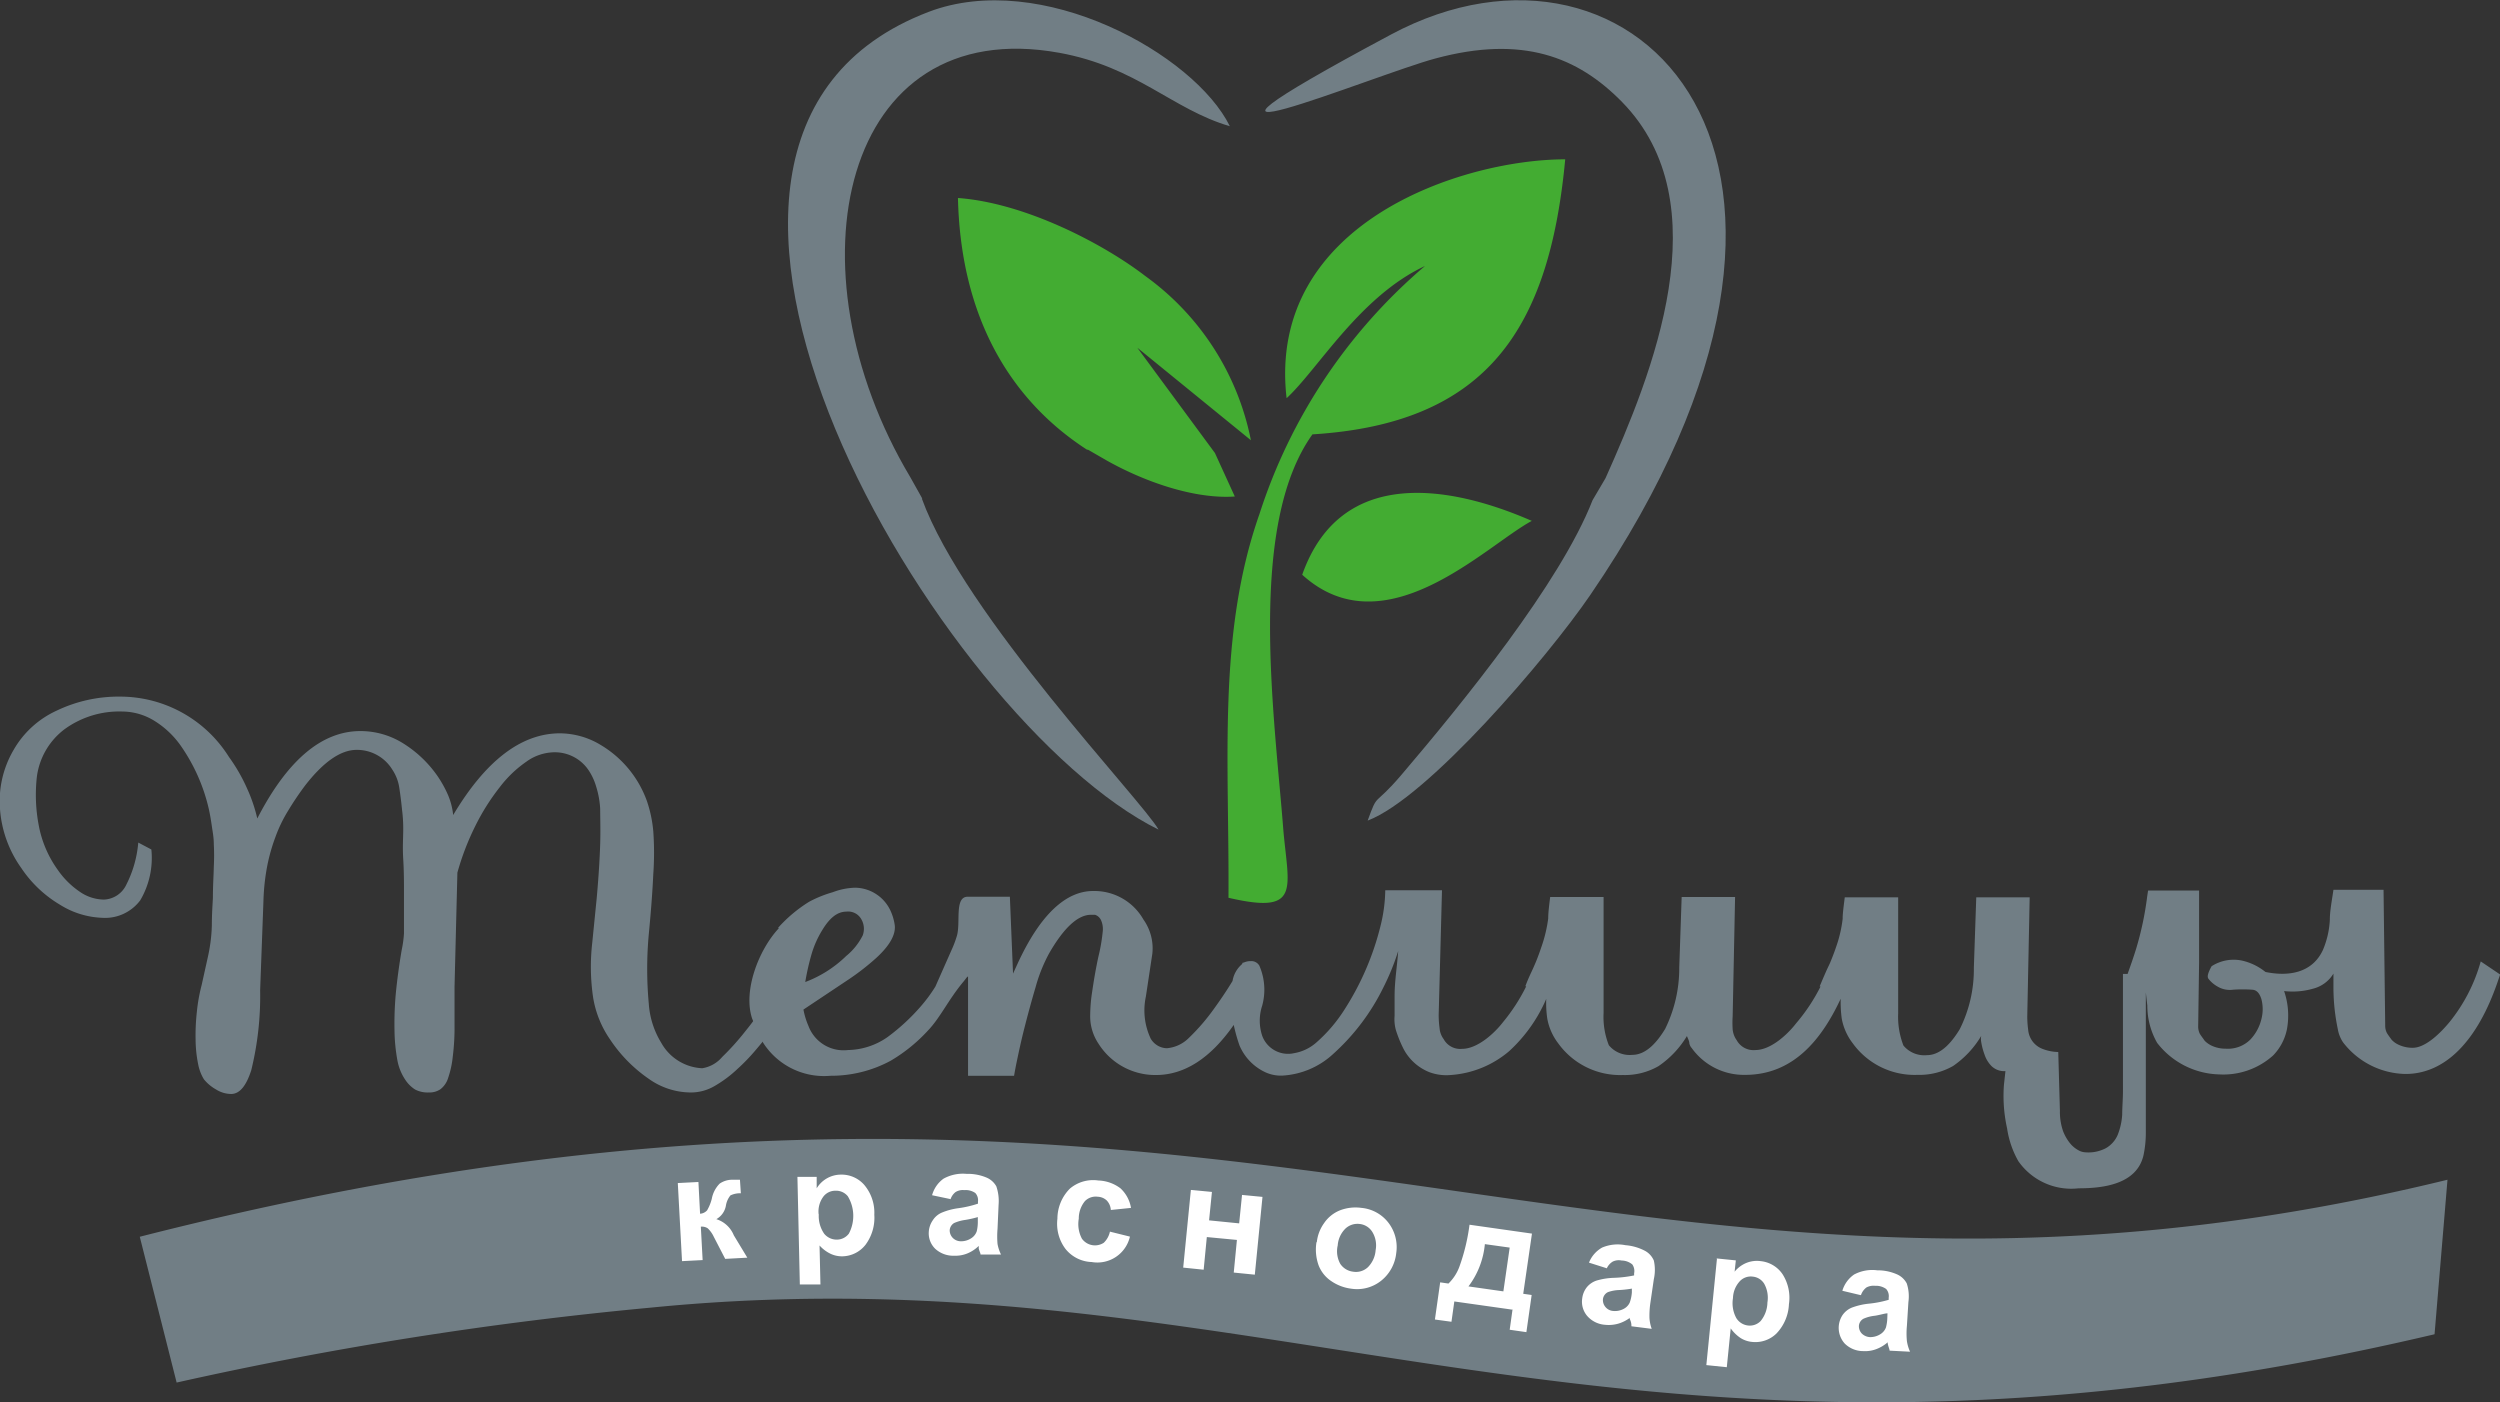 <?xml version="1.0" encoding="UTF-8"?> <svg xmlns="http://www.w3.org/2000/svg" viewBox="0 0 166.16 93.2"><rect x="0" y="0" width="166.16" height="93.2" fill="#333333" stroke="none"/> <defs> <style>.cls-1{fill:#717e85;}.cls-1,.cls-2,.cls-3{fill-rule:evenodd;}.cls-2{fill:#43ac32;}.cls-3{fill:#fff;}</style> </defs> <title>Слой 1</title> <g id="Слой_2" data-name="Слой 2"> <g id="Слой_1-2" data-name="Слой 1"> <path class="cls-1" d="M61.3,33.14l-.79-1.41C52.2,17.82,55.94.88,70.41,3.51c5.16.94,7.49,3.75,11.33,4.88C79.39,3.6,69.19-2.06,61.72.79,39.23,9.38,62.57,48,77,55.14c-1-1.84-12.91-14.23-15.73-22Zm45.41-1.36c3.1-6.93,7.71-18.24,1.1-25-2.94-3-6.61-4.46-12.42-2.89-4,1.07-21.46,8.31-2.93-1.6,16.2-8.66,33.09,8.21,13.24,37.25-2.87,4.2-10.83,13.5-14.8,15,.71-1.95.36-.84,2.21-3,4.09-4.8,10.6-12.8,12.74-18.3Z"></path> <path class="cls-2" d="M85.53,26.45c2.08-1.93,4.86-6.76,9.18-8.77a36.19,36.19,0,0,0-11,16.48c-2.81,8-2,16.43-2.06,25.51,4.82,1.12,4-.55,3.65-4.45-.58-7.57-2.43-20.26,1.93-26.35,11.65-.72,15.75-7.07,16.8-18.28-6.83,0-19.84,4.22-18.52,15.86ZM72.28,29.91c-5.14-3.31-8.43-8.83-8.61-16.75,4.42.32,9.61,3,12.47,5.2a17.68,17.68,0,0,1,7,10.9l-7.55-6.15,5.16,7L82.07,33c-2.78.19-6.16-1.06-8.56-2.42l-1.23-.71ZM86.55,38.2c2.56-7.25,9.88-5.93,15.26-3.58C98.74,36.27,92.05,43.19,86.55,38.2Z"></path> <path class="cls-1" d="M11.74,91.89,9.29,82.2c72.84-18.58,97,10,153.38-3.79l-.86,10.27C108,101.39,84.16,82.85,43.26,86.91A249.68,249.68,0,0,0,11.74,91.89Z"></path> <path class="cls-1" d="M51.72,61.66a9.46,9.46,0,0,1,2.05-1.72,7.82,7.82,0,0,1,1.58-.64A4.51,4.51,0,0,1,56.83,59a2.63,2.63,0,0,1,2.37,1.56,3.43,3.43,0,0,1,.27.94c.09.82-.66,1.64-1.21,2.15A16.28,16.28,0,0,1,56.4,65.1l-3,2a5,5,0,0,0,.33,1.08,2.49,2.49,0,0,0,2.63,1.61A4.72,4.72,0,0,0,59,68.92a13.49,13.49,0,0,0,2.17-2,10,10,0,0,0,1-1.35l0,0,1.07-2.42a7,7,0,0,0,.35-.92c.28-.87-.18-2.63.73-2.63h2.8l.21,5.11.32-.7c1.48-3.2,3.18-4.79,5-4.79A3.75,3.75,0,0,1,76,61.12a3.31,3.31,0,0,1,.59,2.26l-.43,2.85a4.4,4.4,0,0,0,.32,2.8,1.28,1.28,0,0,0,1.07.64A2.34,2.34,0,0,0,79,69a13.73,13.73,0,0,0,1.72-2c.42-.58.83-1.19,1.2-1.8a1.87,1.87,0,0,1,.62-1.11l.06-.11.06,0a1.06,1.06,0,0,1,.48-.1.61.61,0,0,1,.56.3,4,4,0,0,1,.19,2.66,3.19,3.19,0,0,0,0,2A1.83,1.83,0,0,0,86,70a3,3,0,0,0,1.5-.72,10.1,10.1,0,0,0,1.86-2.18,18.42,18.42,0,0,0,2.39-5.54,10.3,10.3,0,0,0,.32-2.39h3.77l-.22,8.28a6.88,6.88,0,0,0,.06.89,1.38,1.38,0,0,0,.27.72,1.25,1.25,0,0,0,1.23.65c1,0,2.12-1,2.72-1.78a12.12,12.12,0,0,0,1.54-2.38l-.06,0c.12-.32.25-.62.4-.94s.19-.42.29-.65v0h0c.14-.34.26-.67.37-1a9.39,9.39,0,0,0,.46-1.91c0-.38.06-.85.13-1.43h3.55v6.3c0,.46,0,.94,0,1.42a5.11,5.11,0,0,0,.35,2.13,1.79,1.79,0,0,0,1.56.64c1,0,1.74-1,2.18-1.72a9.13,9.13,0,0,0,.94-4.09l.16-4.68h3.55l-.16,7.91a6.83,6.83,0,0,0,0,.89,1.47,1.47,0,0,0,.27.72,1.27,1.27,0,0,0,1.24.65c1,0,2.11-1,2.71-1.78A12.12,12.12,0,0,0,121,65.57l-.06,0c.13-.32.26-.62.4-.94s.2-.42.3-.65v0h0c.14-.34.27-.67.38-1a8.55,8.55,0,0,0,.45-1.91c0-.38.07-.85.14-1.43h3.55v6.3c0,.46,0,.94,0,1.42a5.27,5.27,0,0,0,.35,2.13,1.8,1.8,0,0,0,1.56.64c1,0,1.74-1,2.18-1.72a8.87,8.87,0,0,0,.94-4.09l.16-4.68h3.55l-.16,7.91a6.88,6.88,0,0,0,.06.89,1.49,1.49,0,0,0,1,1.29,3,3,0,0,0,1,.19l.11,3.92a3.92,3.92,0,0,0,.21,1.34,3,3,0,0,0,.49.84,1.86,1.86,0,0,0,.53.43,1,1,0,0,0,.38.13,2.5,2.5,0,0,0,1.45-.27,1.85,1.85,0,0,0,.78-.88,4.33,4.33,0,0,0,.3-1.35c0-.52.05-1,.05-1.58V64.73h.31c.19-.54.38-1.07.55-1.62a21,21,0,0,0,.75-3.52l.06-.4h3.39V64l-.06,4.2a1.07,1.07,0,0,0,.11.51c.07.12.19.27.32.46a1.6,1.6,0,0,0,.51.35,2.18,2.18,0,0,0,.89.18,2.11,2.11,0,0,0,1.64-.61,3,3,0,0,0,.73-1.35,2.63,2.63,0,0,0,0-1.34c-.13-.41-.33-.61-.62-.62a8.82,8.82,0,0,0-1.26,0,1.6,1.6,0,0,1-1.05-.22,2,2,0,0,1-.59-.51c-.11-.16,0-.44.21-.83a2.71,2.71,0,0,1,2-.38,3.82,3.82,0,0,1,1.58.76c1.54.32,3.11.07,3.82-1.46a5.84,5.84,0,0,0,.46-2c0-.59.13-1.24.24-2h3.33l.11,9a1.07,1.07,0,0,0,.11.51c.07.12.18.27.32.46a1.49,1.49,0,0,0,.51.35,2.18,2.18,0,0,0,.89.18c.9,0,1.94-1.09,2.47-1.74a11.17,11.17,0,0,0,2.05-4l1.29.87-.11.32c-1.42,4.25-3.64,6.29-6.18,6.29a5.35,5.35,0,0,1-4.15-2.1,2.25,2.25,0,0,1-.35-.88,13.59,13.59,0,0,1-.29-2.69v-1a2.21,2.21,0,0,1-1.35,1,4.93,4.93,0,0,1-1.93.16,5,5,0,0,1,.19,2.53,3.47,3.47,0,0,1-.92,1.75,4.94,4.94,0,0,1-3.57,1.26,5.38,5.38,0,0,1-4.14-2.1,5,5,0,0,1-.65-2.47l-.1-.88,0,9.31a7.14,7.14,0,0,1-.16,1.54c-.46,1.9-2.66,2.17-4.31,2.17a4.29,4.29,0,0,1-4-1.8,6.22,6.22,0,0,1-.75-2.18,9.94,9.94,0,0,1-.21-2.9l.1-.91a1.2,1.2,0,0,1-.91-.32,1.94,1.94,0,0,1-.48-.78,4.48,4.48,0,0,1-.22-.83,1.11,1.11,0,0,1,0-.41,6.37,6.37,0,0,1-1.87,2,4.53,4.53,0,0,1-2.37.59,5.07,5.07,0,0,1-4.3-2.1,3.8,3.8,0,0,1-.73-1.64,8,8,0,0,1-.07-1.32c-1.25,2.68-3.13,5.06-6.35,5.06a4.27,4.27,0,0,1-3.55-1.78.68.68,0,0,1-.16-.32c0-.14-.09-.3-.16-.48a6.39,6.39,0,0,1-1.89,2,4.47,4.47,0,0,1-2.36.59,5.07,5.07,0,0,1-4.3-2.1,3.8,3.8,0,0,1-.73-1.64,7.05,7.05,0,0,1-.07-1.32,10.15,10.15,0,0,1-2.46,3.47,6.69,6.69,0,0,1-3.9,1.59A3.23,3.23,0,0,1,95,71.26a3.33,3.33,0,0,1-1.8-1.72,8,8,0,0,1-.43-1.1,2.67,2.67,0,0,1-.08-.92c0-.39,0-.83,0-1.31,0-1,.17-2,.24-3a16,16,0,0,1-1,2.45,14.52,14.52,0,0,1-3.31,4.38,5.42,5.42,0,0,1-3.41,1.45,2.48,2.48,0,0,1-1.08-.21,3.44,3.44,0,0,1-1.75-1.8A11,11,0,0,1,82,68.12c-1.55,2.22-3.28,3.33-5.17,3.33A4.46,4.46,0,0,1,73,69.35a3.26,3.26,0,0,1-.54-1.93,10.58,10.58,0,0,1,.13-1.51c.09-.61.21-1.38.41-2.31a11.67,11.67,0,0,0,.29-1.67,1.43,1.43,0,0,0-.13-.81.68.68,0,0,0-.38-.32l-.27,0c-.86,0-1.8.85-2.79,2.58a10.52,10.52,0,0,0-.89,2.23c-.27.91-.51,1.8-.73,2.66s-.38,1.61-.51,2.23-.19,1-.19,1l-3.06,0,0-6.61-.09.08,0,0-.21.27c-1,1.19-1.55,2.41-2.37,3.26a10.81,10.81,0,0,1-2.47,2,8.34,8.34,0,0,1-4,1,4.8,4.8,0,0,1-4.73-2.64c-.2-.4-.31-.76-.48-1.16-.62-1.86.45-4.59,1.77-6Zm4.52,1.88a4.18,4.18,0,0,0,1.1-1.37,1.26,1.26,0,0,0-.08-1.05,1,1,0,0,0-1-.53c-.61,0-1.12.42-1.61,1.23a6.61,6.61,0,0,0-.7,1.56,16.25,16.25,0,0,0-.43,1.89A7.87,7.87,0,0,0,56.24,63.54Z"></path> <path class="cls-1" d="M30.21,65.59c0,.53,0,1,0,1.47s0,.81,0,1.06a15.53,15.53,0,0,1-.12,2.13,6.26,6.26,0,0,1-.3,1.38,1.5,1.5,0,0,1-.51.76,1.29,1.29,0,0,1-.77.22,1.84,1.84,0,0,1-.91-.19,2.17,2.17,0,0,1-.68-.68,3.41,3.41,0,0,1-.51-1.28,11.83,11.83,0,0,1-.19-2A22.21,22.21,0,0,1,26.31,66c.09-.91.22-1.87.39-2.87a7.25,7.25,0,0,0,.15-1.1c0-.35,0-.75,0-1.2s0-1,0-1.59,0-1.32-.05-2.15,0-1.37,0-1.93a9.77,9.77,0,0,0-.08-1.35q-.07-.72-.18-1.44a2.92,2.92,0,0,0-.46-1.21,2.75,2.75,0,0,0-2.38-1.32c-1.05,0-2.2.79-3.43,2.38a19.81,19.81,0,0,0-1.13,1.68,9.41,9.41,0,0,0-.83,1.72,12.21,12.21,0,0,0-.55,1.94,14.34,14.34,0,0,0-.25,2.32l-.22,5.93a20.7,20.7,0,0,1-.59,5.32c-.34,1.06-.78,1.58-1.34,1.58a1.91,1.91,0,0,1-1-.3,2.76,2.76,0,0,1-.81-.68,3,3,0,0,1-.38-1A8.52,8.52,0,0,1,13,69.1a14.09,14.09,0,0,1,.08-1.81,11.59,11.59,0,0,1,.32-1.81l.41-1.85a10.93,10.93,0,0,0,.27-2.11c0-.79.05-1.4.07-1.85,0-.81.05-1.5.06-2.06a14.19,14.19,0,0,0,0-1.51c0-.44-.08-.84-.13-1.19s-.11-.72-.19-1.09a12,12,0,0,0-1.81-4.16,6,6,0,0,0-1.85-1.77,4.1,4.1,0,0,0-2.11-.6,6.18,6.18,0,0,0-3.82,1.17,4.72,4.72,0,0,0-1.85,3.17,10.79,10.79,0,0,0,.12,3.2,7.37,7.37,0,0,0,1.28,3,5.58,5.58,0,0,0,1.44,1.43,2.87,2.87,0,0,0,1.62.53,1.72,1.72,0,0,0,1.49-1A7.54,7.54,0,0,0,9.19,56l.87.46a5.54,5.54,0,0,1-.74,3.38A2.92,2.92,0,0,1,6.77,61,5.65,5.65,0,0,1,4,60.14,8,8,0,0,1,1.42,57.7,7.7,7.7,0,0,1,0,53.78a6.73,6.73,0,0,1,.9-3.93,6.33,6.33,0,0,1,2.87-2.62A9.52,9.52,0,0,1,8,46.3a8.54,8.54,0,0,1,7.21,4,11.56,11.56,0,0,1,1.21,2.1,10.43,10.43,0,0,1,.68,2q3-5.82,6.87-5.81a5.33,5.33,0,0,1,2.75.77,7.76,7.76,0,0,1,2.38,2.25,7.64,7.64,0,0,1,.66,1.19,4.61,4.61,0,0,1,.36,1.37q3.24-5.43,7.1-5.43a5.28,5.28,0,0,1,2.7.77A7.15,7.15,0,0,1,43,53.25a8.51,8.51,0,0,1,.42,2,20.19,20.19,0,0,1,0,2.85c-.05,1.11-.15,2.45-.3,4a25.26,25.26,0,0,0,0,4.6,5.7,5.7,0,0,0,.83,2.61A3.29,3.29,0,0,0,46.67,71,2.18,2.18,0,0,0,48,70.25a16.89,16.89,0,0,0,1.53-1.7,20.2,20.2,0,0,0,1.25-1.71l.51-.8,1,.76-.24.43c-.16.29-.39.65-.68,1.08a15.13,15.13,0,0,1-1.06,1.38A13.16,13.16,0,0,1,49,71.06a8,8,0,0,1-1.47,1.1,3.11,3.11,0,0,1-1.57.45,4.84,4.84,0,0,1-2.83-.9,9.67,9.67,0,0,1-2.6-2.65,6.8,6.8,0,0,1-1.11-2.77,14,14,0,0,1-.06-3.6l.3-3c.13-1.44.2-2.63.23-3.57s0-1.73,0-2.36a6,6,0,0,0-.27-1.49,3.88,3.88,0,0,0-.45-1A2.7,2.7,0,0,0,36.82,50a3.24,3.24,0,0,0-1.83.62,7.77,7.77,0,0,0-1.79,1.72,14.58,14.58,0,0,0-1.61,2.56A17.31,17.31,0,0,0,30.4,58Z"></path> <path class="cls-3" d="M45.05,78.63l1.37-.07.11,2.11a.68.68,0,0,0,.47-.23,3,3,0,0,0,.31-.77,1.94,1.94,0,0,1,.52-1,1.47,1.47,0,0,1,.81-.26h.54l.06.9a1.48,1.48,0,0,0-.69.14,1.43,1.43,0,0,0-.3.66,1.28,1.28,0,0,1-.64.92,1.85,1.85,0,0,1,1.16,1.07l.06.1.84,1.39-1.47.08-.76-1.47a1.86,1.86,0,0,0-.4-.56.7.7,0,0,0-.46-.11l.12,2.22-1.37.07-.28-5.18ZM53,78.22l1.28,0,0,.76a1.89,1.89,0,0,1,1.6-.91,2,2,0,0,1,1.55.67,2.86,2.86,0,0,1,.68,2,3,3,0,0,1-.59,2,2,2,0,0,1-1.52.76,1.78,1.78,0,0,1-.78-.16,2.35,2.35,0,0,1-.75-.56l.06,2.59-1.37,0L53,78.22Zm1.42,2.48A2.06,2.06,0,0,0,54.78,82a1.07,1.07,0,0,0,.86.39,1,1,0,0,0,.78-.4,2.52,2.52,0,0,0-.07-2.48,1,1,0,0,0-.82-.37,1,1,0,0,0-.82.41,1.66,1.66,0,0,0-.3,1.16Zm8.77-1-1.24-.26a2,2,0,0,1,.76-1.1,2.64,2.64,0,0,1,1.53-.32,3.19,3.19,0,0,1,1.36.26,1.34,1.34,0,0,1,.62.57,3,3,0,0,1,.15,1.23l-.07,1.6a5.83,5.83,0,0,0,0,1,2.72,2.72,0,0,0,.23.7l-1.36,0c0-.09-.08-.23-.12-.4a1.34,1.34,0,0,0,0-.17,2.38,2.38,0,0,1-.76.5,2.08,2.08,0,0,1-.86.15A1.77,1.77,0,0,1,62.16,83a1.43,1.43,0,0,1-.43-1.11A1.51,1.51,0,0,1,62,81.1a1.33,1.33,0,0,1,.61-.51,4.37,4.37,0,0,1,1.1-.29A7.08,7.08,0,0,0,65,80v-.14a.7.7,0,0,0-.18-.57,1.12,1.12,0,0,0-.73-.19.91.91,0,0,0-.58.13,1,1,0,0,0-.34.5ZM65,80.89a7,7,0,0,1-.84.19,2.73,2.73,0,0,0-.75.21.61.61,0,0,0-.29.48.72.72,0,0,0,.2.5.75.75,0,0,0,.54.23,1.22,1.22,0,0,0,.72-.22.88.88,0,0,0,.34-.45,2.68,2.68,0,0,0,.07-.66v-.28Zm10.19-.61-1.36.14a1,1,0,0,0-.27-.63.92.92,0,0,0-.6-.25,1,1,0,0,0-.85.29A1.82,1.82,0,0,0,71.7,81a2.07,2.07,0,0,0,.21,1.33,1.07,1.07,0,0,0,1.45.27,1.43,1.43,0,0,0,.41-.74l1.33.33a2.22,2.22,0,0,1-2.54,1.69A2.33,2.33,0,0,1,70.81,83a2.78,2.78,0,0,1-.53-2A2.84,2.84,0,0,1,71.11,79,2.39,2.39,0,0,1,73,78.46a2.58,2.58,0,0,1,1.47.52,2.28,2.28,0,0,1,.7,1.3Zm4-1.19,1.36.13-.19,1.89,2,.2.19-1.89,1.36.13-.51,5.17L82,84.58l.21-2.17-2-.19L80,84.39l-1.36-.14.51-5.16Zm8.33,3.48A2.64,2.64,0,0,1,88,81.3a2.31,2.31,0,0,1,1.07-.86,2.87,2.87,0,0,1,1.41-.16,2.56,2.56,0,0,1,1.81,1,2.66,2.66,0,0,1,.51,2,2.71,2.71,0,0,1-1,1.84,2.56,2.56,0,0,1-2,.53,3,3,0,0,1-1.3-.49,2.23,2.23,0,0,1-.86-1.06,3.11,3.11,0,0,1-.14-1.55Zm1.38.25A1.73,1.73,0,0,0,89.08,84a1.19,1.19,0,0,0,.84.52,1.16,1.16,0,0,0,1-.3,1.79,1.79,0,0,0,.51-1.13,1.71,1.71,0,0,0-.22-1.21,1.13,1.13,0,0,0-.84-.53,1.17,1.17,0,0,0-.94.3,1.74,1.74,0,0,0-.52,1.13Zm11.65,4.23-3.89-.55-.19,1.35-1.1-.15.35-2.47.55.08A3,3,0,0,0,97,84.18a13.12,13.12,0,0,0,.67-2.78l4.15.59-.58,4,.56.08-.35,2.47-1.11-.16.19-1.36Zm-.63-1.22.42-2.91-1.65-.23a5.5,5.5,0,0,1-1.09,2.81l2.32.33Zm6.89-1.53-1.2-.38a2,2,0,0,1,.87-1,2.64,2.64,0,0,1,1.55-.16,3.35,3.35,0,0,1,1.33.39,1.33,1.33,0,0,1,.56.63,2.83,2.83,0,0,1,0,1.24l-.23,1.58a5.94,5.94,0,0,0-.06,1,2.57,2.57,0,0,0,.15.72l-1.35-.17c0-.1,0-.23-.08-.42s0-.14,0-.16a2.39,2.39,0,0,1-.81.41,2.3,2.3,0,0,1-.87.07,1.73,1.73,0,0,1-1.19-.6,1.46,1.46,0,0,1-.32-1.15,1.48,1.48,0,0,1,.31-.75,1.4,1.4,0,0,1,.65-.44,4.58,4.58,0,0,1,1.13-.18,7.94,7.94,0,0,0,1.36-.16l0-.14a.76.76,0,0,0-.12-.59,1.13,1.13,0,0,0-.71-.26.91.91,0,0,0-.59.07,1,1,0,0,0-.4.46Zm1.69,1.34a7.35,7.35,0,0,1-.86.1,2.48,2.48,0,0,0-.77.14.6.6,0,0,0-.33.45.71.71,0,0,0,.15.52.73.73,0,0,0,.51.28,1.24,1.24,0,0,0,.74-.15.88.88,0,0,0,.38-.41,2.6,2.6,0,0,0,.14-.66l0-.27Zm5.59-2,1.28.13-.08.75a2,2,0,0,1,.73-.56,1.86,1.86,0,0,1,1-.14,2,2,0,0,1,1.45.86,2.9,2.9,0,0,1,.43,2,3,3,0,0,1-.83,1.95,2,2,0,0,1-1.61.56,1.75,1.75,0,0,1-.76-.25,2.52,2.52,0,0,1-.67-.65l-.26,2.58-1.36-.14.71-7.12Zm1.09,2.64a2.06,2.06,0,0,0,.22,1.32,1.05,1.05,0,0,0,.8.5,1,1,0,0,0,.82-.3,2,2,0,0,0,.45-1.23,1.92,1.92,0,0,0-.21-1.24,1,1,0,0,0-.76-.48,1,1,0,0,0-.87.31,1.73,1.73,0,0,0-.45,1.12Zm8.49-.2-1.22-.29a2,2,0,0,1,.78-1.08,2.57,2.57,0,0,1,1.54-.28,3.17,3.17,0,0,1,1.36.29,1.35,1.35,0,0,1,.6.58,2.74,2.74,0,0,1,.11,1.24l-.1,1.59a5.29,5.29,0,0,0,0,1,2.68,2.68,0,0,0,.21.71l-1.36-.07c0-.09-.07-.23-.11-.41s0-.14,0-.16a2.46,2.46,0,0,1-.78.47,2.07,2.07,0,0,1-.86.13,1.74,1.74,0,0,1-1.23-.5,1.55,1.55,0,0,1-.15-1.89,1.4,1.4,0,0,1,.62-.5,4.56,4.56,0,0,1,1.1-.26,7.05,7.05,0,0,0,1.35-.26v-.14a.71.71,0,0,0-.17-.58,1.15,1.15,0,0,0-.73-.21,1,1,0,0,0-.58.11,1.06,1.06,0,0,0-.36.5Zm1.78,1.21c-.18,0-.46.1-.84.16a2.48,2.48,0,0,0-.76.2.59.59,0,0,0-.3.47.71.71,0,0,0,.19.51.84.84,0,0,0,.54.24,1.25,1.25,0,0,0,.72-.21.88.88,0,0,0,.35-.44,2.82,2.82,0,0,0,.09-.66Z"></path> </g> </g> </svg> 